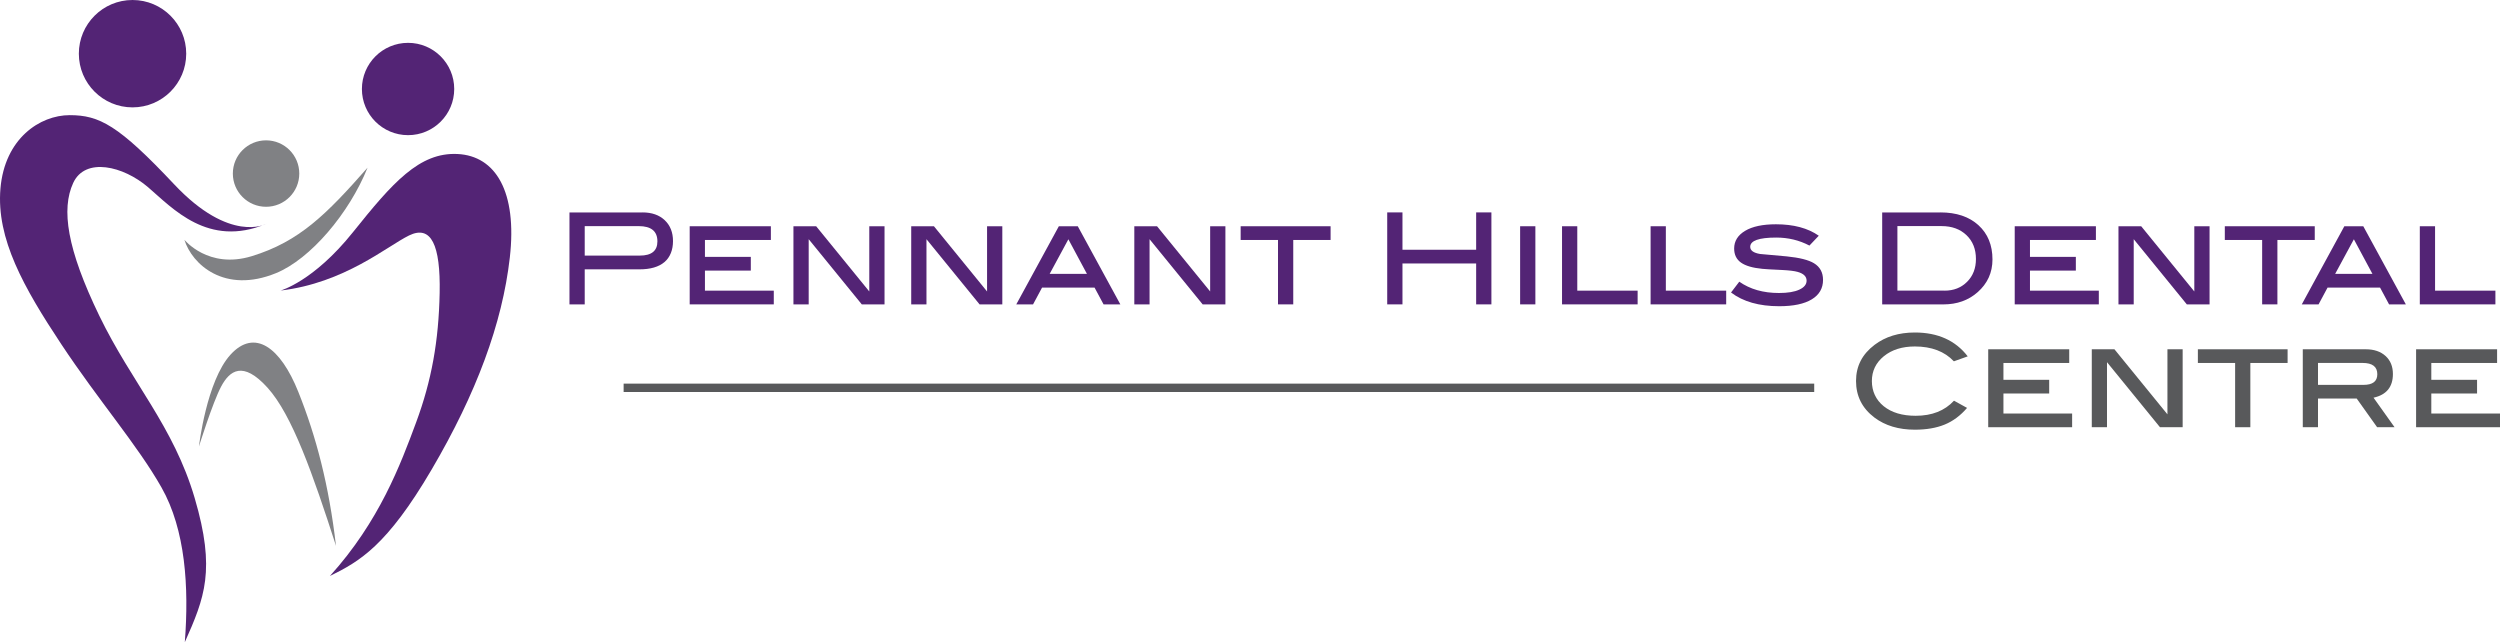 <?xml version="1.0" encoding="UTF-8"?><svg xmlns="http://www.w3.org/2000/svg" viewBox="0 0 800 205.5"><g id="a"/><g id="b"><g id="c"><g><path d="M85.14,71.66s-11.53,6.33-29.39-12.66c-17.86-18.99-23.96-22.15-33.46-22.15S1.49,44.31,.14,60.36c-1.36,16.05,7.46,31.65,19.44,49.74,11.98,18.09,24.42,32.33,32.1,45.89,7.69,13.56,8.82,31.88,7.46,49.51,6.33-14.24,9.95-23.06,3.16-46.12s-20.12-36.85-30.52-58.33c-10.4-21.48-12.21-34.14-8.36-42.5,3.84-8.36,16.05-5.43,23.96,1.36,7.91,6.78,19.22,19.44,37.75,11.76Z" fill="#532475"/><path d="M58.99,76.71s7.66,9.52,21.55,5.27c15.22-4.65,23.96-13.41,37.08-28.33-5.88,14.62-18.29,29.26-29.31,33.76-16.48,6.73-26.9-2.86-29.31-10.7Z" fill="#808184"/><path d="M63.66,142.88s2.41-20.95,10.1-29.39c7.69-8.44,15.98-2.41,21.7,11.91,5.73,14.32,9.8,29.84,12.06,49.28-7.38-22.91-14.02-41.9-21.93-50.64-7.91-8.74-12.13-5.43-14.85-.3-2.71,5.12-7.08,19.14-7.08,19.14Z" fill="#808184"/><path d="M89.74,92.99s10.55-2.86,23.21-18.69c12.66-15.82,21.25-25.62,33.46-25.02,12.21,.6,19.14,12.06,16.73,33.16-2.41,21.1-10.7,43.41-25.02,67.82s-23.06,29.39-32.55,34.06c15.82-17.48,22.61-35.72,27.58-49.13,4.97-13.41,7.23-26.07,7.54-41.45,.3-15.37-2.71-21.85-9.8-18.39-7.08,3.47-20.65,15.22-41.14,17.63Z" fill="#532475"/><circle cx="42.41" cy="17.18" r="17.18" fill="#532475"/><circle cx="85.14" cy="55.54" r="10.63" fill="#808184"/><circle cx="130.58" cy="28.48" r="14.77" fill="#532475"/><rect x="199.56" y="122.76" width="380.99" height="2.68" fill="#58595b"/><g><path d="M205.57,67.97c3.01,0,5.39,.83,7.15,2.5,1.76,1.67,2.64,3.9,2.64,6.69s-.91,5.16-2.74,6.71c-1.83,1.54-4.49,2.32-7.99,2.32h-17.52v11.22h-4.88v-29.43h23.34Zm-.85,13.82c3.77,0,5.65-1.52,5.65-4.55,0-3.25-1.99-4.88-5.98-4.88h-17.28v9.43h17.6Z" fill="#532475"/><path d="M247.61,97.4h-26.91v-25h25.98v4.39h-21.1v5.41h14.68v4.39h-14.68v6.42h22.03v4.39Z" fill="#532475"/><path d="M283.05,97.4h-7.28l-16.99-20.86v20.86h-4.88v-25h7.27l17,20.87v-20.87h4.88v25Z" fill="#532475"/><path d="M320.74,97.4h-7.28l-16.99-20.86v20.86h-4.88v-25h7.27l17,20.87v-20.87h4.88v25Z" fill="#532475"/><path d="M358.51,97.4h-5.37l-2.88-5.37h-16.8l-2.88,5.37h-5.37l13.62-25h6.06l13.62,25Zm-10.69-9.76l-5.94-11.07-5.99,11.07h11.92Z" fill="#532475"/><path d="M392.13,97.4h-7.28l-16.99-20.86v20.86h-4.88v-25h7.27l17,20.87v-20.87h4.88v25Z" fill="#532475"/><path d="M425.79,76.79h-11.95v20.61h-4.88v-20.61h-11.95v-4.39h28.78v4.39Z" fill="#532475"/><path d="M477.25,97.4h-4.88v-13.09h-23.58v13.09h-4.88v-29.43h4.88v11.95h23.58v-11.95h4.88v29.43Z" fill="#532475"/><path d="M491.32,97.4h-4.88v-25h4.88v25Z" fill="#532475"/><path d="M524.04,97.4h-24.19v-25h4.88v20.61h19.31v4.39Z" fill="#532475"/><path d="M552.38,97.4h-24.19v-25h4.88v20.61h19.31v4.39Z" fill="#532475"/><path d="M579.01,78.58c-3.25-1.71-6.79-2.56-10.61-2.56-5.56,0-8.33,.99-8.33,2.97,0,1.17,1.04,1.92,3.13,2.28,2.85,.24,5.69,.5,8.54,.77,4.09,.41,7.01,1.14,8.74,2.2,1.92,1.17,2.89,2.94,2.89,5.33,0,2.68-1.2,4.76-3.6,6.22-2.4,1.46-5.87,2.2-10.43,2.2-6.42,0-11.56-1.46-15.41-4.39l2.64-3.46c3.44,2.41,7.67,3.62,12.68,3.62,2.82,0,5-.36,6.54-1.08,1.55-.72,2.32-1.67,2.32-2.87,0-1.33-.95-2.26-2.85-2.8-1.06-.3-2.7-.5-4.92-.61-3.47-.16-5.6-.28-6.38-.37-3.09-.3-5.37-.96-6.83-1.99-1.46-1.03-2.2-2.53-2.2-4.51,0-2.38,1.17-4.27,3.52-5.67,2.34-1.4,5.63-2.09,9.86-2.09,5.64,0,10.2,1.22,13.7,3.66l-3.01,3.17Z" fill="#532475"/><path d="M620.92,67.97c5.12,0,9.18,1.36,12.18,4.09,2.99,2.72,4.49,6.38,4.49,10.96,0,4.2-1.59,7.7-4.76,10.49-2.95,2.6-6.61,3.9-10.98,3.9h-19.55v-29.43h18.62Zm1.34,25.04c2.93,0,5.33-.95,7.22-2.84,1.88-1.89,2.82-4.32,2.82-7.29,0-3.16-1.01-5.7-3.03-7.63-2.02-1.93-4.67-2.9-7.95-2.9h-14.15v20.65h15.08Z" fill="#532475"/><path d="M671.62,97.4h-26.91v-25h25.98v4.39h-21.1v5.41h14.68v4.39h-14.68v6.42h22.03v4.39Z" fill="#532475"/><path d="M707.06,97.4h-7.28l-16.99-20.86v20.86h-4.88v-25h7.27l17,20.87v-20.87h4.88v25Z" fill="#532475"/><path d="M740.72,76.79h-11.95v20.61h-4.88v-20.61h-11.95v-4.39h28.78v4.39Z" fill="#532475"/><path d="M769.87,97.4h-5.37l-2.88-5.37h-16.8l-2.88,5.37h-5.37l13.62-25h6.06l13.62,25Zm-10.69-9.76l-5.94-11.07-5.99,11.07h11.92Z" fill="#532475"/><path d="M798.53,97.4h-24.19v-25h4.88v20.61h19.31v4.39Z" fill="#532475"/></g><g><path d="M629.66,114.04l-4.42,1.58c-2.98-3.16-7.14-4.75-12.49-4.75-4.06,0-7.36,1.04-9.92,3.12-2.55,2.08-3.83,4.73-3.83,7.95s1.26,6.01,3.79,8.05c2.53,2.04,5.94,3.06,10.24,3.06,5.19,0,9.27-1.61,12.25-4.83l4.18,2.31c-2.11,2.46-4.5,4.24-7.16,5.33-2.66,1.09-5.85,1.64-9.55,1.64-5.19,0-9.5-1.3-12.94-3.89-3.92-2.97-5.88-6.87-5.88-11.68s1.99-8.6,5.96-11.6c3.46-2.62,7.75-3.93,12.86-3.93,7.35,0,12.99,2.54,16.91,7.62Z" fill="#58595b"/><path d="M663.08,136.71h-26.85v-24.94h25.92v4.38h-21.05v5.39h14.64v4.38h-14.64v6.41h21.98v4.38Z" fill="#58595b"/><path d="M698.45,136.71h-7.26l-16.95-20.81v20.81h-4.87v-24.94h7.25l16.96,20.82v-20.82h4.87v24.94Z" fill="#58595b"/><path d="M732.03,116.15h-11.92v20.56h-4.87v-20.56h-11.92v-4.38h28.71v4.38Z" fill="#58595b"/><path d="M766.26,136.71h-5.58l-6.53-9.17h-12.39v9.17h-4.87v-24.94h20.16c2.65,0,4.76,.72,6.33,2.15s2.35,3.35,2.35,5.76c0,4.14-2.07,6.67-6.2,7.58l6.73,9.45Zm-9.94-13.55c2.95,0,4.42-1.13,4.42-3.41,0-2.41-1.57-3.61-4.7-3.61h-14.28v7.02h14.56Z" fill="#58595b"/><path d="M800,136.71h-26.85v-24.94h25.92v4.38h-21.05v5.39h14.64v4.38h-14.64v6.41h21.98v4.38Z" fill="#58595b"/></g></g></g></g></svg>